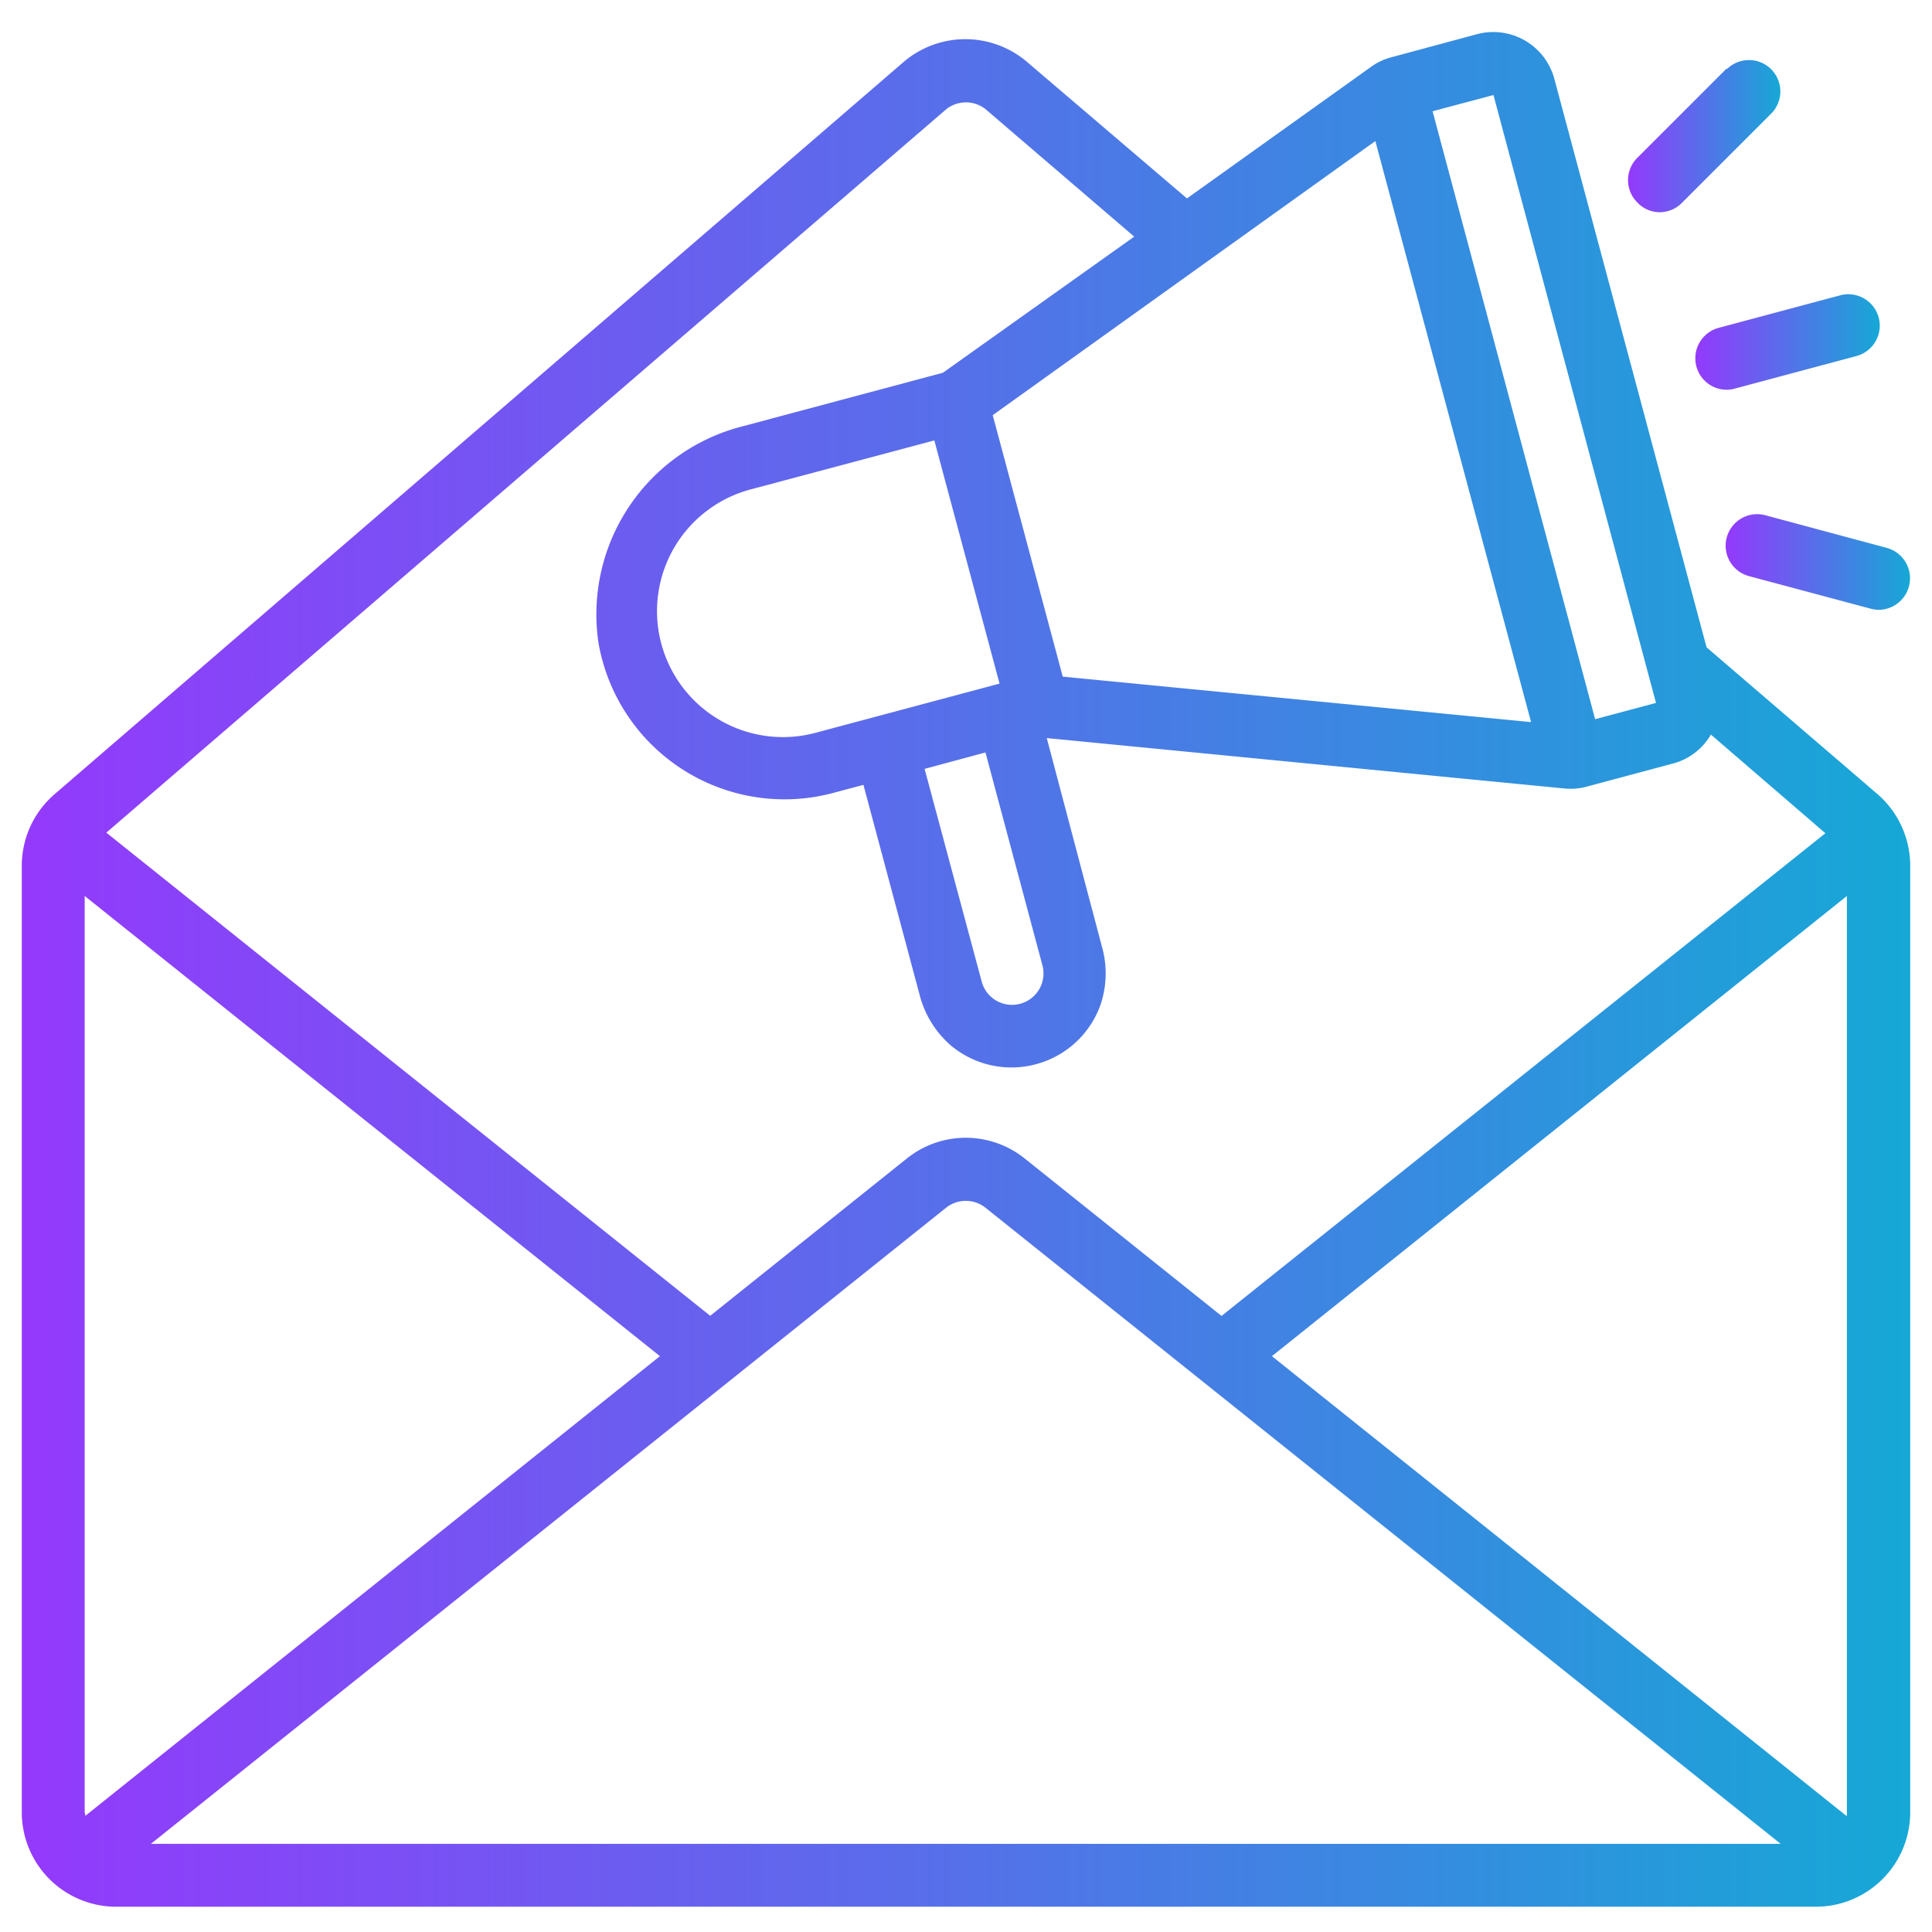 <svg id="Layer_1" data-name="Layer 1" xmlns="http://www.w3.org/2000/svg" xmlns:xlink="http://www.w3.org/1999/xlink" viewBox="0 0 133 133"><defs><style>.cls-1{fill:url(#linear-gradient);}.cls-2{fill:url(#linear-gradient-2);}.cls-3{fill:url(#linear-gradient-3);}.cls-4{fill:url(#linear-gradient-4);}</style><linearGradient id="linear-gradient" x1="1.5" y1="66.74" x2="131.48" y2="66.74" gradientUnits="userSpaceOnUse"><stop offset="0" stop-color="#9439fc"/><stop offset="1" stop-color="#16a8d6"/></linearGradient><linearGradient id="linear-gradient-2" x1="116.71" y1="23.54" x2="129.41" y2="23.54" xlink:href="#linear-gradient"/><linearGradient id="linear-gradient-3" x1="112.07" y1="9.37" x2="122.56" y2="9.37" xlink:href="#linear-gradient"/><linearGradient id="linear-gradient-4" x1="118.8" y1="38.68" x2="131.5" y2="38.68" xlink:href="#linear-gradient"/></defs><g id="Email_maketing" data-name="Email maketing"><path class="cls-1" d="M117.48,44.56,107,5.42a4.35,4.35,0,0,0-5.31-3.07h0l-5.9,1.59a4.21,4.21,0,0,0-1.39.65L81.71,13.66l-11-9.39a6.54,6.54,0,0,0-8.51,0L3.75,54.68A6.5,6.5,0,0,0,1.5,59.61v65.16A6.5,6.5,0,0,0,8,131.26H125a6.5,6.5,0,0,0,6.5-6.49V59.61a6.53,6.53,0,0,0-2.25-4.94ZM127.1,125,87.56,93.36l39.58-31.68v63.09a2.23,2.23,0,0,1,0,.23ZM5.83,124.77V61.68l39.6,31.68L5.88,125C5.86,124.92,5.85,124.84,5.83,124.77Zm59.3-41.63a2.18,2.18,0,0,1,2.71,0l54.74,43.79H10.39Zm37.68-76.6L114,48.39l-4.19,1.12L98.62,7.66ZM64.32,30.32l4.49,16.74L56.24,50.42a8.67,8.67,0,1,1-4.48-16.75ZM67.84,51.8l3.92,14.65a2.16,2.16,0,0,1-1.53,2.65h0a2.16,2.16,0,0,1-2.65-1.53L63.65,52.93Zm5.32-5.22-4.82-18L94.68,9.71l10.72,40Zm-8.09-39a2.17,2.17,0,0,1,2.85,0l10.16,8.71L64.91,25.66,51.15,29.34A13.36,13.36,0,0,0,41.2,44.26a13,13,0,0,0,15,10.58c.39-.07.77-.15,1.14-.25l2.1-.56,3.86,14.43a6.89,6.89,0,0,0,2.11,3.47,6.49,6.49,0,0,0,5.91,1.33h0a6.48,6.48,0,0,0,4.45-4.12,6.74,6.74,0,0,0,.08-4L72.06,50.81l35.64,3.47a4.2,4.2,0,0,0,1.54-.13l5.9-1.58a4.3,4.3,0,0,0,2.64-2l7.88,6.79L84.09,90.59,70.54,79.75a6.48,6.48,0,0,0-8.11,0L48.89,90.58,7.32,57.32Z"/><path class="cls-2" d="M116.78,25.22a2.16,2.16,0,0,0,2.09,1.61,2.1,2.1,0,0,0,.56-.08l8.37-2.24a2.16,2.16,0,1,0-1.12-4.18l-8.37,2.24A2.17,2.17,0,0,0,116.78,25.22Z"/><path class="cls-3" d="M114.24,14.61a2.16,2.16,0,0,0,1.53-.63l6.13-6.13a2.16,2.16,0,1,0-3-3.11l-.06,0-6.13,6.13a2.16,2.16,0,0,0,0,3.06A2.12,2.12,0,0,0,114.24,14.61Z"/><path class="cls-4" d="M118.87,37a2.17,2.17,0,0,0,1.53,2.66h0l8.37,2.24a2.23,2.23,0,0,0,.56.08,2.17,2.17,0,0,0,.57-4.26l-8.37-2.25A2.17,2.17,0,0,0,118.87,37Z"/></g></svg>